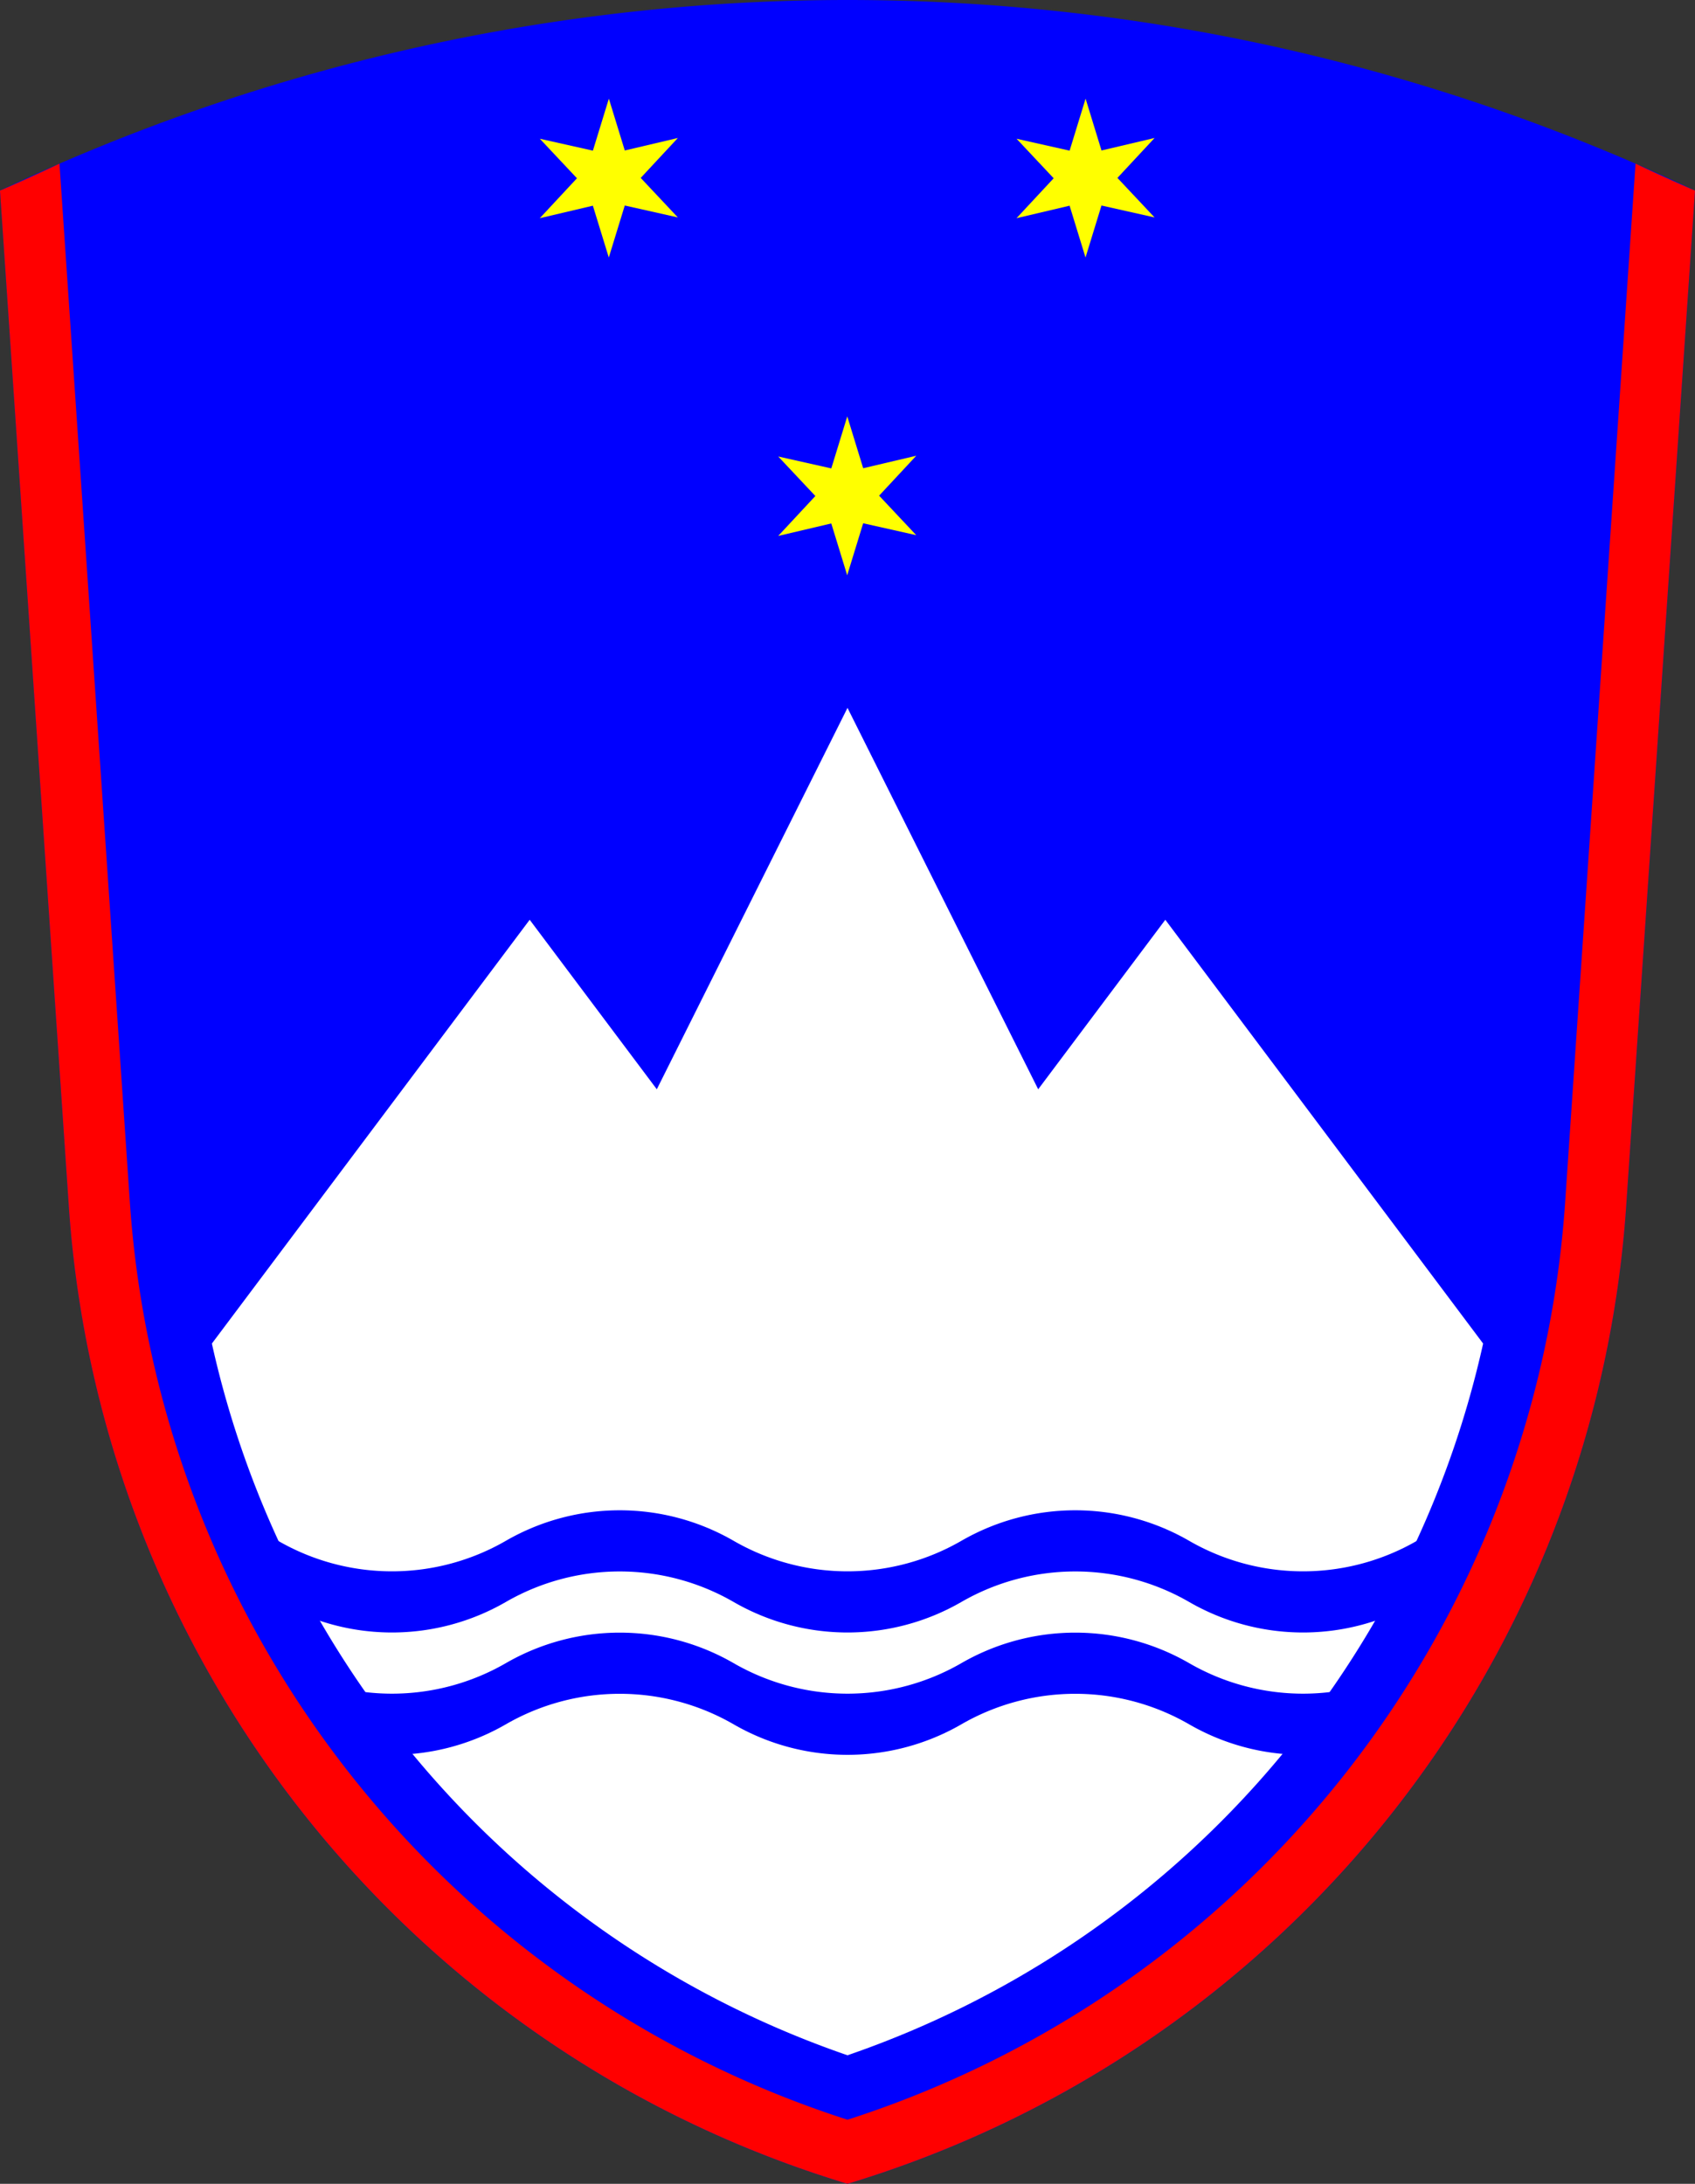 <?xml version="1.0" encoding="UTF-8" standalone="no"?>
<svg
   xmlns:dc="http://purl.org/dc/elements/1.1/"
   xmlns:cc="http://creativecommons.org/ns#"
   xmlns:rdf="http://www.w3.org/1999/02/22-rdf-syntax-ns#"
   xmlns:svg="http://www.w3.org/2000/svg"
   xmlns="http://www.w3.org/2000/svg"
   xmlns:xlink="http://www.w3.org/1999/xlink"
   xmlns:sodipodi="http://sodipodi.sourceforge.net/DTD/sodipodi-0.dtd"
   xmlns:inkscape="http://www.inkscape.org/namespaces/inkscape"
   version="1.1"
   width="720"
   height="927.565"
   viewBox="-120 9.777 240 309.188"
   id="svg1552"
   sodipodi:docname="Slovenia.svg"
   inkscape:version="0.92.3 (2405546, 2018-03-11)">
  <rect x="-120" y="9.777" width="240" height="309.188" fill="#333333" stroke="none"/>
  <defs
     id="defs1556" />
  <sodipodi:namedview
     pagecolor="#ffffff"
     bordercolor="#666666"
     borderopacity="1"
     objecttolerance="10"
     gridtolerance="10"
     guidetolerance="10"
     inkscape:pageopacity="0"
     inkscape:pageshadow="2"
     inkscape:window-width="1366"
     inkscape:window-height="745"
     id="namedview1554"
     showgrid="false"
     fit-margin-top="0"
     fit-margin-left="0"
     fit-margin-right="0"
     fit-margin-bottom="0"
     inkscape:zoom="0.35355339"
     inkscape:cx="396.43289"
     inkscape:cy="583.14714"
     inkscape:window-x="-8"
     inkscape:window-y="-8"
     inkscape:window-maximized="1"
     inkscape:current-layer="svg1552" />
  <title
     id="title1530">Coat of Arms of Slovenia</title>
  <g
     id="g2161"
     transform="translate(0,-2.1520565e-6)">
    <path
       d="M 110.257,180.522 120,36.771 a 280.223,280.223 0 0 0 -240,0 l 9.742,143.751 A 155.614,155.614 0 0 0 0,318.965 155.614,155.614 0 0 0 110.257,180.522"
       id="path1532"
       inkscape:connector-curvature="0"
       style="fill:#0000ff;fill-opacity:1;stroke:none" />
    <path
       d="M -90,200 A 138.293,138.293 0 0 0 0,300.767 138.293,138.293 0 0 0 90,200 L 45,140 27,164 0,110 l -27,54 -18,-24 -45,60"
       id="path1534"
       inkscape:connector-curvature="0"
       style="fill:#ffffff;stroke:none" />
    <g
       id="wave"
       transform="matrix(5.375,0,0,5.375,0,227.929)"
       style="fill:#0000ff;fill-opacity:1;stroke:none">
      <path
         style="fill:#0000ff;fill-opacity:1"
         d="m -15,0 a 6,6 0 0 0 6,0 6,6 0 0 1 6,0 6,6 0 0 0 6,0 6,6 0 0 1 6,0 6,6 0 0 0 6,0 v 1.611 a 6,6 0 0 1 -6,0 6,6 0 0 0 -6,0 6,6 0 0 1 -6,0 6,6 0 0 0 -6,0 6,6 0 0 1 -6,0 z"
         id="path1536"
         inkscape:connector-curvature="0" />
    </g>
    <use
       xlink:href="#wave"
       transform="translate(0,17.321)"
       id="use1539"
       x="0"
       y="0"
       width="100%"
       height="100%"
       style="stroke:none" />
    <path
       inkscape:transform-center-y="11.248177"
       inkscape:transform-center-x="0.00046146416"
       transform="matrix(0.976,0.018,-0.024,0.973,1.617,1.894)"
       d="m 10.145,74.229 -5.245,5.907 5.524,5.647 -7.738,-1.589 -2.129,7.607 -2.493,-7.496 -7.653,1.96 5.245,-5.907 -5.524,-5.647 7.738,1.589 2.129,-7.607 L 2.492,76.189 Z"
       inkscape:randomized="0"
       inkscape:rounded="0"
       inkscape:flatsided="false"
       sodipodi:arg2="-0.024110996"
       sodipodi:arg1="-0.54770977"
       sodipodi:r2="4.6229906"
       sodipodi:r1="11.557476"
       sodipodi:cy="80.246956"
       sodipodi:cx="0.27771264"
       sodipodi:sides="6"
       id="path2119"
       style="fill:#ffff00;fill-opacity:1;fill-rule:nonzero;stroke:none;stroke-width:1.933;stroke-miterlimit:4;stroke-dasharray:none;stroke-opacity:0.995"
       sodipodi:type="star" />
    <path
       inkscape:transform-center-y="11.248177"
       inkscape:transform-center-x="0.00046146416"
       transform="matrix(0.976,0.018,-0.024,0.973,-32.139,-43.094)"
       d="m 10.145,74.229 -5.245,5.907 5.524,5.647 -7.738,-1.589 -2.129,7.607 -2.493,-7.496 -7.653,1.96 5.245,-5.907 -5.524,-5.647 7.738,1.589 2.129,-7.607 L 2.492,76.189 Z"
       inkscape:randomized="0"
       inkscape:rounded="0"
       inkscape:flatsided="false"
       sodipodi:arg2="-0.024110996"
       sodipodi:arg1="-0.54770977"
       sodipodi:r2="4.6229906"
       sodipodi:r1="11.557476"
       sodipodi:cy="80.246956"
       sodipodi:cx="0.27771264"
       sodipodi:sides="6"
       id="path2119-3"
       style="fill:#ffff00;fill-opacity:1;fill-rule:nonzero;stroke:none;stroke-width:1.933;stroke-miterlimit:4;stroke-dasharray:none;stroke-opacity:0.995"
       sodipodi:type="star" />
    <path
       inkscape:transform-center-y="11.248177"
       inkscape:transform-center-x="0.00046146416"
       transform="matrix(0.976,0.018,-0.024,0.973,35.361,-43.094)"
       d="m 10.145,74.229 -5.245,5.907 5.524,5.647 -7.738,-1.589 -2.129,7.607 -2.493,-7.496 -7.653,1.96 5.245,-5.907 -5.524,-5.647 7.738,1.589 2.129,-7.607 L 2.492,76.189 Z"
       inkscape:randomized="0"
       inkscape:rounded="0"
       inkscape:flatsided="false"
       sodipodi:arg2="-0.024110996"
       sodipodi:arg1="-0.54770977"
       sodipodi:r2="4.6229906"
       sodipodi:r1="11.557476"
       sodipodi:cy="80.246956"
       sodipodi:cx="0.27771264"
       sodipodi:sides="6"
       id="path2119-0"
       style="fill:#ffff00;fill-opacity:1;fill-rule:nonzero;stroke:none;stroke-width:1.933;stroke-miterlimit:4;stroke-dasharray:none;stroke-opacity:0.995"
       sodipodi:type="star" />
    <path
       d="m -111.579,32.949 9.962,146.988 A 146.953,146.953 0 0 0 0,309.894 146.953,146.953 0 0 0 101.617,179.937 L 111.579,32.949 A 280.223,280.223 0 0 0 120,36.771 L 110.257,180.522 A 155.614,155.614 0 0 1 0,318.965 155.614,155.614 0 0 1 -110.257,180.522 L -120,36.771 a 280.223,280.223 0 0 0 8.421,-3.822"
       id="path1548"
       inkscape:connector-curvature="0"
       style="fill:#ff0000;fill-opacity:1;stroke:none" />
  </g>
</svg>
